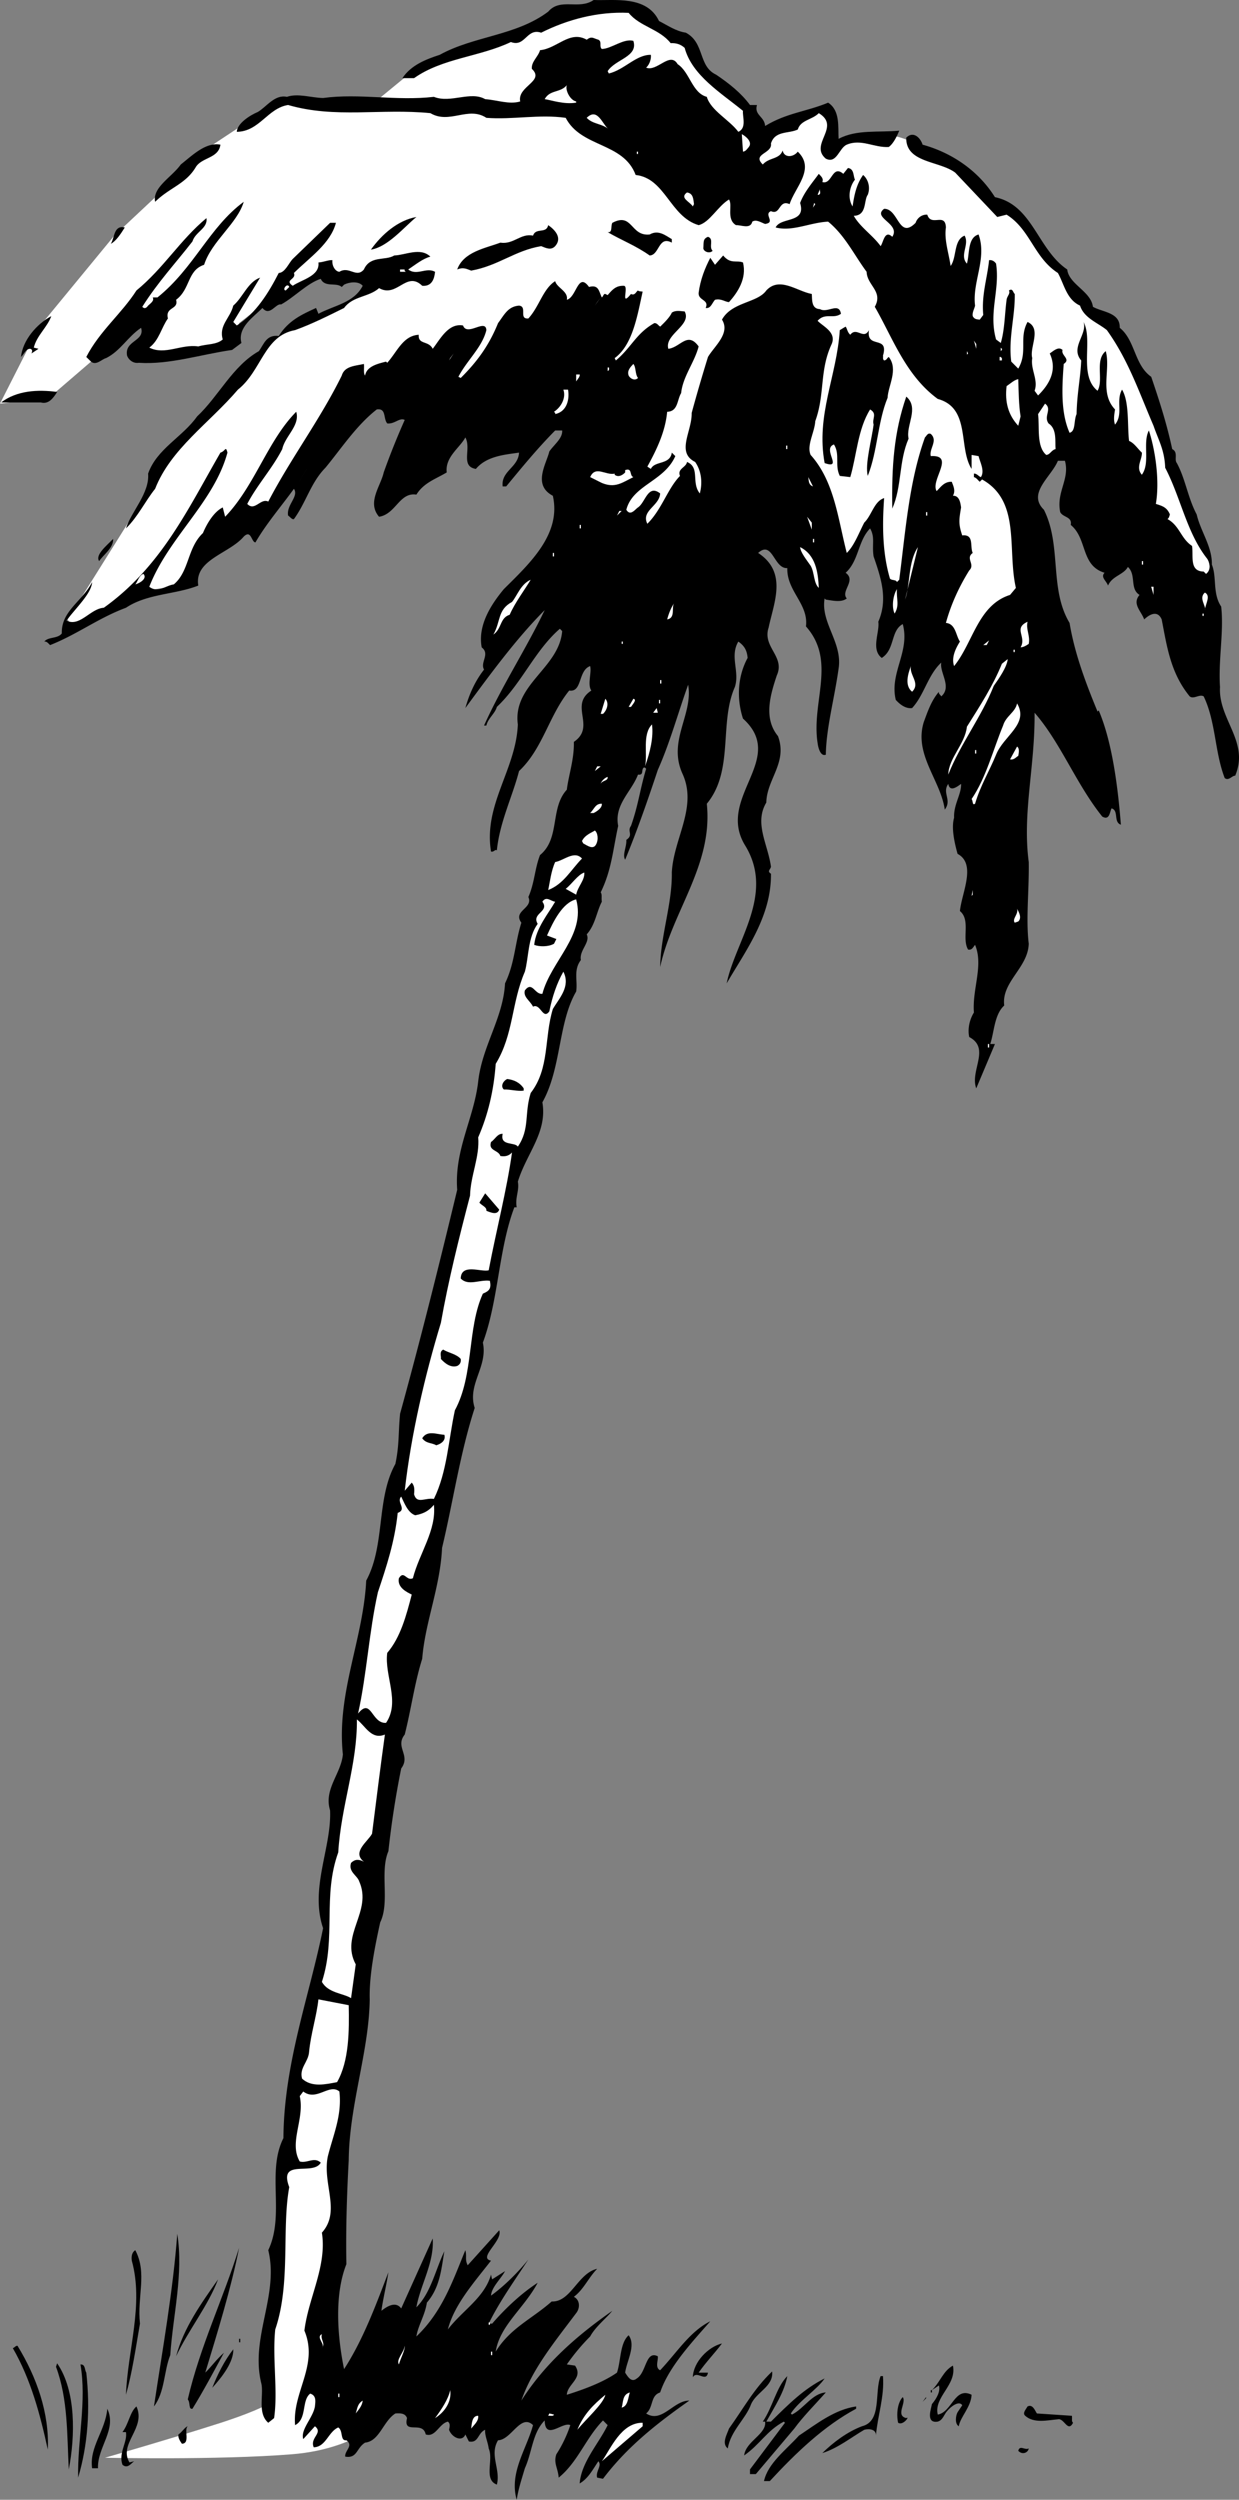 <svg xmlns="http://www.w3.org/2000/svg" width="106.226" height="214.301"><rect width="100%" height="100%" fill="#808080" stroke="none"/><path fill="#fff" d="M52.8.602c-2.792-.027-7.3 1.8-7.3 1.8l-7.5 2.7-3 1.3L32.2 8.7 24 8.602 17.8 12.7l-8 7.5-6.5 7.902-3.3 6.5 4.2-.5 4.3-3.7L13 27.2l-1 3.703 8.2-1.203.3-2 2.3-1.797 4.9-2.203 4.5.703-2.4 1.5-5.3 2.5-1.8 1.297-8.5 9.5-2.2 4-6.2 9.902.5.8L12 50.7l4-.598 2-3.7 4.3-1.702 3.9-5.797L32 33.7l4.3 1.203 13.4.7v11L59 49.7l7.7-7.598L72 48.7l3-4.598 1.2 7.3 2.6 2.298 3 4.703 4.4 1.297 3-9.797-1.9-9.8 4.2-2 13 16.5s.008-4.692-1.8-9.5c-1.86-4.86-7.4-17-7.4-17l-3.1-3.2-5-6.8-2-.7-4.4-3.8s-3.46-2.36-5.3-2c-1.824.308-4.3.8-4.3.8L71 9.2l-5.5 2.203L64.3 9.2l-4.5-3.797-1-2-4.1-2.5-1.9-.3m-27.3 176.8s-1.16 8.172-1.8 17.7c-.692 9.472-.9 11.097-.9 11.097s-1.292.71-4.5 1.703C15.177 208.91 9 210.7 9 210.7s9.676.21 16-.297c6.34-.492 9-4 9-4l-5.3-2.5v-10l1.5-16.203-4.7-.297"/><path d="M56.5 1.801c.742.375 1.441.875 2.3 1 1.641.875 1.04 2.875 2.598 3.602 1.145.773 2.145 1.574 2.903 2.598h.597c-.257.875.645.976.7 1.8 1.843-1.125 3.543-1.226 5.402-2 1.043.676.84 2.075.898 3.102 1.543-.828 3.442-.527 5.2-.703-.157.375-.457 1.078-.899 1.402-1.258.074-2.36-.726-3.601-.2-.657.274-.856 1.673-1.797 1.2-1.461-1.226 1.34-2.726-.602-3.902-.558.578-1.558.578-1.8 1.402-.758.375-1.958.074-2.301 1.2.144.874-1.657.874-.7 1.8.543-.625 1.442-.426 1.7-1.2.144.673.945.575 1.3.099 1.543 1.476-.257 3.074-.699 4.5-.957-.426-.758.976-1.601.601-.657.274.445.973-.5 1.098-.356-.125-.758-.422-1.098-.2-.16.676-.957.278-1.402.301-.856-.523-.258-1.726-.598-2.199-.957.574-1.66 1.973-2.602 2.2-2.457-.727-2.855-4.024-5.398-4.301-1.059-2.825-4.66-2.325-6-4.899-2.258-.324-4.559.176-6.8 0-1.56-1.027-3.157.574-4.802-.402-4.257-.422-8.156.476-12.199-.7-1.758.278-2.457 2.278-4.398 2.301.039-.726 1.14-1.425 1.797-1.699.742-.426 1.445-1.527 2.5-1.3.945-.325 2.043.074 3.101.1 3.14-.425 6.242.274 9.5-.1 1.442.574 3.14-.524 4.399.199 1.043.074 2.043.476 3 .199-.258-1.324 2.144-1.723 1-2.797-.055-.625.543-1.027.703-1.602 1.441-.125 2.539-1.726 4-.898.441-.328.539-.125 1 0 .34.172.039.574.297.797.843-.024 1.843-.922 2.703-.7.441 1.376-1.559 1.575-2.203 2.602l.101.2c1.344-.325 2.344-1.626 3.602-1.602.039.277-.059.777-.403 1.101.942.375 2.043-1.425 2.7-.3 1.043.675 1.242 2.476 2.5 2.8.343 1.176 1.945 1.977 2.703 3 .742-.324.34-1.324.398-1.8-1.86-1.524-4.36-3.024-5-5.399-.36-.324-.758-.426-1.199-.402-.957-1.223-2.66-1.422-3.602-2.598-2.656-.125-5.257.574-7.5 1.7-1.257-.426-1.355 1.273-2.597.8C41.14 4.876 37.94 4.977 35.5 6.7h-1c.742-1.125 2.043-1.625 3.2-2C40.64 3.075 44.241 3.075 47 1c1.043-1.222 2.64-.124 3.898-1 1.743.075 4.543-.425 5.602 1.801"/><path fill="#fff" d="M49.398 8.7v.1c-1.058.176-2.156-.226-2.699-.3.442-.825 1.344-.524 1.899-1.2-.157.375.242 1.274.8 1.399m2.802 2.403c-.56-.527-1.36-.426-1.9-1 .942-.926 1.34.574 1.9 1m12 1.5c-.157.176-.259.375-.5.399l-.102-1.5c.343.175.945.675.601 1.101"/><path d="M79.098 12.403c2.445.672 4.742 2.172 6.203 4.5 3.242.672 3.64 4.473 6.199 6.2.14 1.273 2.043 1.874 2.2 3.198.843.477 2.343.477 2.3 1.801 1.34 1.074 1.242 3.176 2.7 4.2.741 2.175 1.343 4.074 1.8 6.199.543.277.14.875.398 1.199.743 1.375.942 2.976 1.7 4.402.343 1.473 1.343 2.774 1.3 4.3.442 1.075.043 2.474.801 3.599.242 2.175-.258 4.574-.101 6.902-.157 2.773 2.543 4.672 1.3 7.598-.257-.024-.558.476-.898.199-.86-2.223-.758-4.824-1.8-7-.36-.223-.86.277-1.2 0-1.66-2.024-1.957-4.324-2.402-6.598-.356-.824-1.055-.426-1.5 0-.258-.726-1.055-1.324-.399-2.101-.86-.524-.258-1.723-1-2.399-.36.676-1.36.774-1.699 1.598-.16-.422-.66-.723-.3-1.098-2.06-.625-1.458-2.926-2.9-4.101.141-.723-.66-.625-.902-1.098-.355-1.727.844-2.828.403-4.402h-.602c-.558 1.375-2.656 2.777-1.199 4.199 1.543 3.078.441 6.777 2.2 9.703.44 2.672 1.44 5.273 2.398 7.598l.101-.098c1.14 2.672 1.64 6.473 1.899 9.797-.657-.223-.157-1.223-.797-1.399-.16.274-.16 1.075-.801.7-2.258-2.825-3.559-6.325-5.8-8.899.042 4.676-1.06 8.574-.5 12.8.042 2.376-.259 4.876 0 7-.06 2.075-2.36 3.274-2.102 5.298-.856.777-.856 2.277-1.2 3.3h.403l-1.602 3.801c-.558-1.523 1.242-3.425-.601-4.398-.157-.727.043-1.527.402-2.102-.16-2.023.84-4.023.098-5.8-.157.175-.258.476-.598.402-.559-.926.242-2.527-.7-3.3.141-1.528 1.442-4.028-.202-4.903-.258-.922-.555-2.223-.297-3.098-.059-1.125.64-2.027.597-2.902-.257.176-.957.777-1.097 0-.559.777.34 1.375-.301 2.203-.36-2.527-2.66-4.727-1.8-7.5.343-.926.64-1.828 1.3-2.602-.059.176.14.274.2.399.94-.824-.157-2.024 0-2.899-1.157 1.075-1.458 2.774-2.5 3.899-.56.078-1.06-.324-1.4-.7-.558-2.324 1.243-4.124.598-6.5-1.058.575-.656 2.176-1.8 2.903-.957-.727-.157-2.227-.297-3.102.84-1.925.242-3.726-.403-5.601-.156-1.024.145-1.625-.3-2.399-1.055 1.075-.957 2.774-2.098 3.801.941.676-.457 1.574.098 2.2-.457.374-1.258.175-1.797.1l-.102-.1c-.36 2.074 1.543 3.773 1.2 6-.356 2.574-1.06 5.074-1.098 7.398-.461.176-.66-.625-.703-1-.555-3.524 1.644-7.024-1-10 .242-1.922-1.657-3.024-1.598-5-1.16.078-1.258-2.422-2.5-1.297 2.543 1.672 1.34 4.273.898 6.398-.558 1.676 1.442 2.477.7 4.102-.555 1.672-1.157 3.672.101 5.2.844 2.273-.957 3.675-1 5.698-1.058 1.774.14 3.575.399 5.5-.055.274-.356.375 0 .602.043 3.672-2.157 6.574-3.797 9.398.742-3.625 4.14-7.625 1.597-11.8-2.558-4.125 3.645-7.426-.199-10.899-.558-1.726-.457-3.625.399-5.2-.055-.624-.258-1.026-.797-1.401-.758 1.277.14 2.574-.301 3.902-1.36 3.074-.059 7.172-2.402 10 .543 5.273-2.957 9.172-4 14 .043-2.727 1.043-5.426 1-8.102.144-2.925 2.242-5.625.902-8.5-1.258-2.824.941-5.023.5-7.601-.86 2.375-1.559 4.976-2.602 7.3-.855 2.575-1.757 5.176-2.8 7.7-.258-.422.144-1.125.101-1.7.64-.425.043-.722.399-1.199.644-1.824.742-3.023 1.3-4.898-.058-.027-.058-.125-.199-.102-.258.176.043.676-.5.602-.558 1.473-2.058 2.574-1.699 4.398-.457 2.075-.559 3.774-1.5 5.7.14.175.043.476.098.8-.457.875-.555 1.977-1.297 2.801.34.676-.66 1.375-.5 2.2-.66.874-.258 1.773-.403 2.699-1.558 2.675-1.257 6.574-2.898 9.5.441 2.574-1.36 4.375-2.102 6.8.145.774-.257 1.375-.097 2.2h-.203c-1.356 3.574-1.356 7.976-2.7 11.601.442 2.074-1.355 3.574-.699 5.598-1.258 3.875-1.86 8.078-2.8 12-.157 3.375-1.458 6.375-1.7 9.5-.656 2.078-.957 4.375-1.5 6.5-.86 1.078.543 1.777-.3 2.902A78.168 78.168 0 0 0 33.3 158.7c-.758 1.777.14 4.375-.703 6.101-.457 2.075-.957 4.575-.899 6.602-.058 4.473-1.758 9.074-1.8 13.797-.157 2.875-.258 5.976-.2 8.902-1.058 2.676-.758 6.274-.199 9 1.64-2.527 2.742-5.527 3.8-8.3-.16 1.074-.46 2.273-.6 3.3.542-.426 1.241-.824 1.698-.2l2.7-6c.144 2.075-1.055 3.974-1.399 5.9 1.242-1.227 1.64-3.227 2.399-4.801-.258 1.476-.356 3.074-1.5 4.402-.157 1.074-.758 1.973-.899 2.898 2.242-2.125 3.14-4.824 4.2-7.398.144.574-.06.773.199 1.297l2.703-3c.34.875-1.86 2.375-.703 2.601-1.457 1.875-3.157 3.774-3.7 5.899 1.243-1.625 3.145-2.723 3.7-4.7.043.176.043.278.101.403l1.102-.703c-.36.676-1.16 1.375-1.203 2.101 1.144-.824 2.343-2.023 3.203-3.101-1.16 1.777-2.461 3.578-3.403 5.5h.301c1.14-1.324 2.543-2.625 3.899-3.5-1.157 2.176-3.258 3.676-3.598 5.902 1.242-2.027 3.14-2.824 4.8-4.3 1.641.074 2.243-2.426 3.9-2.801-.759.777-1.157 1.777-2 2.402.542.273.542.973.198 1.398-1.855 2.477-3.757 4.774-4.699 7.5 2.043-3.226 4.844-5.625 7.801-7.699-.559.676-1.457 1.375-1.902 2.2a17.887 17.887 0 0 0-2 2.398l.703.101c.742 1.075-.66 1.575-.703 2.5 1.343-.425 3.043-1.023 4.3-1.898.344-1.027.243-2.527 1-3.203.645.875-.156 2.176-.3 3.203.242.375.543.875 1 .5.843-.527.742-2.426 1.8-1.902.043.375-.257.976.2 1.199 1.445-1.524 2.543-3.324 4.3-4.2-1.457 1.676-3.558 3.876-4.3 6.102-.856.274-.555 1.274-1.2 1.8 1.344.876 2.344-1.124 3.7-1.1-2.657 1.874-5.258 3.874-7.399 6.699l-.5-.098c-.156-.527.442-1.027.102-1.402-.461.675-.86 1.476-1.602 1.902.14-1.828 1.64-3.426 2.399-5l-.399-.402c-1.457 1.476-2.156 3.574-3.8 4.902-.06-.828-.458-1.227-.2-2 .543-.828.942-1.727 1.2-2.5-.657-.328-2.157 1.375-2.2-.402-1.058 1.074-1.058 2.675-1.699 4.101-.258.875-.559 1.774-.7 2.7-.66-2.325.84-4.325 1.4-6.4-1.06-1.026-1.86 1.274-3 1.298-.759 1.277.241 2.476-.102 3.8-1.157-.425-.258-2.124-.7-3.097-.058-.527-.355-1.125-.3-1.602-.657.274-.555 1.176-1.399 1l-.3-.601c-.258.676-1.157.277-1.399-.399.043-.226.14-.523-.102-.699-.757.176-1.058 1.375-1.898 1.098-.258-1.223-1.957.078-1.602-1.399-.156-.425-.558-.425-1-.398-1.058.672-1.355 2.375-2.597 2.5-.758.473-.66 1.375-1.703 1.2-.055-.528.742-.927.101-1.403-.558.078-.258-.824-.699-1.098-.86.375-1.059 1.676-2.102 1.7-.355-.825.844-1.227.102-1.801l-1 1.101c-.258-.824.84-1.824 1-2.8.043-.426.14-.926-.402-1.102-.758.578-.258 2.176-1.297 2.703-.258-2.828 2.039-5.125.797-8.102.343-2.824 1.945-5.523 1.5-8.398 1.644-1.828.043-4.125.5-6.5.445-1.828 1.242-3.527 1-5.602-.856-.726-1.957.875-3.098 0l-.3.399c.44 1.976-.958 3.976 0 5.601.64.176 1.241-.425 1.8.102-.66 1.172-3.66-.426-2.7 2.098-.66 3.574.141 8.277-1.202 12.199-.258 2.476.242 5.277-.098 7.601l-.5.399c-.957-.824-.36-2.422-.602-3.399-.957-3.925 1.543-7.523.602-11.398 1.441-3.027-.16-6.727 1.3-9.602.04-6.425 2.243-12.226 3.4-18-1.157-3.425.741-6.925.6-10.101-.558-1.824.942-3.125 1.098-4.797-.558-5.227 1.743-9.828 2-14.902 1.645-3.024.844-7.024 2.5-10 .344-1.625.243-2.625.403-4.301 1.742-6.324 3.34-12.723 4.898-19.2-.258-3.425 1.442-6.124 1.801-9.3.34-3.024 2.14-5.422 2.3-8.399.84-1.726.84-3.425 1.4-5.199-.759-1.027 1.042-1.226.6-2.2.54-1.226.54-2.425 1-3.6 1.743-1.426.84-4.024 2.298-5.602.144-1.223.644-2.625.601-4.098 1.942-1.324-.457-3.125 1.5-4.402-.36-.524.043-1.524-.101-2.098-1.055.375-.657 2.274-1.797 2.098-1.758 2.176-2.258 4.976-4.301 6.902-.559 2.176-1.66 4.375-1.902 6.8-.157-.124-.258.173-.5.099-.657-4.024 2.144-7.024 2.3-10.899-.457-3.426 3.543-4.824 3.801-8l-.199-.2c-2.16 1.876-3.258 4.673-5.402 6.7-.157.574-.758.973-.899 1.598H41.5c1.543-3.422 3.64-6.625 5.2-9.899-2.458 2.477-4.657 5.477-6.802 8.399.344-1.223.844-2.324 1.602-3.297-.36-.625.543-1.328-.2-1.902-.359-1.926.84-3.723 1.9-5 2.241-2.223 4.94-4.723 4.198-8-1.757-.926-.558-2.723-.3-3.801.445-.625 1.144-1.125 1.101-1.797h-.601c-1.555 1.574-2.856 3.172-4.2 4.797h-.3c-.157-1.324 1.343-1.625 1.402-2.899-1.16.176-2.758.274-3.7 1.399-1.359-.223-.359-1.723-.902-2.7-.457.876-1.757 1.676-1.597 3-.961.575-1.961.876-2.602 1.903-1.457-.227-1.758 1.672-3.199 1.898-1.059-1.226.14-2.625.398-3.8A63.903 63.903 0 0 1 34.7 36c-.457-.223-.86.375-1.5.3-.36-.425-.058-1.324-.898-1.199-1.758 1.375-3.059 3.375-4.403 5-1.257 1.274-1.656 2.973-2.699 4.399-.156.074-.36-.223-.5-.301-.156-.922.942-1.625.5-2.297-1.058 1.473-2.36 2.973-3.3 4.598-.356-.024-.356-1.125-1-.5-1.26 1.477-4.26 1.977-3.9 4.2-1.957.777-4.36.676-6.2 1.902-2.359.875-4.16 2.274-6.5 3.2-.16-.126-.257-.325-.5-.301.34-.426 1.141-.223 1.5-.7-.058-1.925 1.743-2.726 2.598-4.398-.058.973-1.355 2.172-2.199 3.297 1.14.578 2.043-1.024 3.2-1.098 4.94-3.527 7.242-8.527 10-13.3.44-.126.44-.626.601 0-1.16 4.273-5.059 7.273-6.7 11.5.743.574 1.442-.126 2.098-.2 1.344-1.125 1.145-3.125 2.5-4.402.344-.824.942-1.824 1.7-2.2l.203.801c2.539-2.625 3.64-6.523 6.097-9 .344 1.176-.957 2.075-1.199 3.2-.86 1.675-2.156 3.074-3 4.699.64.676 1.14-.524 1.801-.2 1.941-3.722 4.441-7.023 6.3-10.8.243-.824 1.141-.824 1.9-1 .042.375-.06.777.1 1 .141-.824 1.141-1.024 1.798-1.2l.101.102c.844-.926 1.344-2.324 2.7-2.402-.06.875.843.476 1.199 1.203.644-.828 1.343-2.227 2.601-2 .344.973 1.942-.625 2 .398-.36 1.477-1.656 2.575-2.398 4l.199.102c1.441-1.426 2.441-2.828 3.2-4.703.542-.723.843-1.422 1.8-1.5.742.078-.059 1.176.8 1.101.942-1.023 1.243-2.523 2.298-3.199.144.574 1.144.875 1 1.598.843-.223.945-2.422 1.902-1.098.84-.226.84.375 1.098.899.144-.125.144-.325.3-.301l.2.101c.445-.523.742-.824 1.402-.8.441.074-.36 1.875.598.699.343.176.445-.223.601-.297.043.074.242.074.399.098-.457 2.074-.856 4.574-2.399 5.699l.102.203c1.34-1.125 1.742-2.328 3.297-3.203.343-.024.445.476.601.203.242-.227.742-.727.899-1.102.343-.226.742-.125 1.101-.101.64 1.176-1.758 1.976-1.398 3.203 1.039-.125 1.64-1.527 2.597-.203-.355 1.375-1.355 2.578-1.5 4-.355.578-.257 1.578-1.199 1.601-.156 1.676-.86 3.176-1.699 4.7l.3.199c.34-.723 1.641-.324 1.798-1.399l.3.301c-.957 2.176-3.656 2.473-4.199 4.598.344.578.742-.024 1-.2.64-.425.844-2.023 1.899-1.199-.055 1.075-1.657 1.477-1.098 2.602 1.242-1.227 1.742-3.027 2.8-4.102-.257-.625.54-.726.598-1.199 1.145.473.344 1.774 1.102 2.7.242-.926.14-1.926-.402-2.7-1.657-.824-.258-2.625-.297-4.2.441-1.624.941-3.327 1.398-4.8.543-.926 1.942-2.027 1.2-3.2.843-1.526 3.042-1.425 3.8-2.5 1.14-1.226 2.64.075 3.899.298.043.476-.055 1.277.703 1.3.64.376 1.64-.624 1.797.403-.657.473-1.356-.125-2 .598.445.476 1.644.976 1.203 2-1.059 2.277-.559 4.277-1.403 6.601-.058.973-.757 2.074-.398 2.899 2.043 2.277 2.34 5.476 3.098 8.402.644-.625 1.043-1.727 1.5-2.602.644-.625.843-1.824 1.703-2.101-.16 2.277-.16 4.676.5 6.902.14.176.539.074.597.3l.2-.202c.543-4.223.843-8.422 2.203-12.2.14-.124.242-.425.5-.3.64.578-.16 1.277 0 1.902 2.14-.125-.059 2.074.5 3 .34-.324.64-.824 1.297-.8.144.374.343.773.101 1.199.543-.024.64.574.7 1-.157.976-.258 1.375.101 2.402 1.043-.125.64.973.898 1.5-.656.473.243.973-.3 1.5-.856 1.375-1.555 2.875-2 4.5.843.074.843 1.074 1.203 1.598-.36.574-.758 1.375-.5 2.101 1.64-2.027 2.039-5.226 4.797-6.101l.5-.598c-.758-3.328.445-7.426-2.899-9.3L84 41.3c-.16-.125-.258-.324-.5-.398v-.3c.242-.028.441.273.598.3.343-.527-.055-1.227-.2-1.8L83.301 39v1.2c-1.16-1.824-.059-5.223-2.903-6-2.757-2.024-3.855-5.223-5.398-7.899.742-1.324-.66-1.824-.7-3-1.058-1.425-1.859-3.125-3.3-4.3-1.559.074-3.059.875-4.5.5.441-.926 2.64-.325 2.098-2.098.343-.926 1.043-1.727 1.601-2.5.14.172.442.375.301.7.84.273.84-1.528 1.8-.7l.4-.5c.542.074.44.672.6 1-.46.574-.66 1.574-.202 2.297.144-1.024.343-1.922.902-2.7.441.376.64 1.075.398 1.7-.355.476-.058 1.777-1.199 1.8.543.977 1.64 1.676 2.301 2.602.242-.324.34-1.426 1-.8.742-1.126-1.758-1.626-.7-2.4 1.243-.026 1.243 2.673 2.7 1.2.14-.426.543-.726 1-.7.34 1.075 1.543-.226 1.598 1.099-.157 1.074.242 2.175.402 3.3.543-.726.242-2.226 1.2-2.601.44.777-.458 1.676.198 2.402.243-.824.043-2.226 1-2.5.743 2.074-.558 4.074-.3 6.098-.055.277-.258.578-.2.902.145.274.344.274.602.3l.3-.401c-.16-1.723.34-3.125.5-4.7.243-.023.442.075.598.301.344 2.274-.656 4.176 0 6.5l.403.3c.34-1.124.34-2.526.5-3.702.039-.324.34-.524.199-.797.34-.227.34.172.5.297.043 1.875-.559 3.777-.3 5.8l.6.602c.84-1.426.04-2.625.798-4 1.242.574.144 2.176.402 3.098-.16.976.543 1.875.2 2.8l.3.403c1.043-1.027 1.64-2.227 1-3.602.34-.226.742-.625 1.098-.3-.157.476.742.777.101 1.199-.156 2.078-.258 4.176.5 5.902.543-.125.344-1.027.602-1.601.039-1.825.34-3.125.398-4.598-.957-1.125.543-2.227.2-3.3.843 1.573-.458 4.573 1.199 5.898.543-.926-.258-2.625.703-3.399.441 1.574-.559 3.574.797 5-.055.375-.157.875 0 1.3.742-.925.043-2.026.601-3 .64 1.075.442 3.075.602 4.4.441.175.742.675 1.097 1 .043.574-.558 1.273 0 1.898.743-1.024.043-2.723.602-3.797.543 1.672.941 4.273.598 6.297.543.176.945.277 1.203.902-.059.176-.059.274-.203.399 1.043.574 1.144 1.675 2.101 2.3.14.875-.258 2.176 1 2.2l.2.199c.44-.324.343-.922.101-1.297-1.758-2.227-2.258-5.227-3.602-7.8-.058-1.528-.558-2.325-1-3.602-1.257-2.926-2.156-5.625-4-8.2-.757-.625-1.957-1.023-2.3-2.101-1.157-.524-1.356-1.824-1.899-2.797-2.058-1.328-2.36-3.727-4.398-5l-.801.2-3.602-3.802c-1.355-1.023-4.257-.824-4.199-3 .64-.625 1.242.075 1.399.602m-60.2 0c-.156 1.172-1.558 1.074-2.097 1.898-.86 1.477-2.258 1.774-3.5 3-.258-1.226 1.441-2.125 2.199-3.199 1.043-.824 2.14-1.926 3.398-1.7"/><path fill="#fff" d="M54.598 13.2h.101V13h-.101v.2M70.2 16.7h-.102l.203-.5c-.059.176.14.375-.102.5m-10.699.8-.102.2c-.257-.422-1.156-.723-.5-1.2.543.075.543.575.602 1"/><path d="M20.898 17.301c-.558 1.875-2.757 3.375-3.398 5.399-1.457.476-1.16 2.078-2.402 3 .242.875-.957.578-.7 1.601-.558.774-.757 1.875-1.597 2.5 1.34.676 2.742-.324 4.199-.101.742-.223 1.543-.125 2.098-.598-.356-1.226.644-1.824.902-2.902.84-.723 1.242-2.024 2.3-2.399L20 27.602l.3.3c1.641-1.026 2.743-2.827 3.598-4.5.543-.026.844-.827 1.2-1.202l3.203-3.098h.5c-.461 1.774-2.258 2.973-3.602 4.3.242.575-.86.575-.101 1.099.742-.524 2.343-.825 2.203-2 .441-.024.84-.223 1.199-.2-.059.477.242.977.598 1 .843-.523 1.445.575 2.101-.199.543-1.226 1.844-.726 2.602-1.2.941-.026 2.242-.726 3.097.099-.656.175-1.257.675-1.898 1.101.742.574 1.543-.226 2.3.2-.058.574-.257 1.273-1.1 1.199-1.36-1.325-2.157 1.074-3.7.199-.86.777-2.258.676-3 1.703-1.36.672-2.758 1.375-4.2 1.898-2.66.477-2.859 3.477-4.902 5.102-2.457 2.875-5.757 5.074-7.097 8.5-.86 1.074-1.461 2.375-2.5 3.398.441-1.425 2.039-3.023 1.898-4.699.742-2.125 2.942-3.125 4.2-4.902 1.843-1.723 3.042-4.324 5.3-5.598.442-.625.64-1.426 1.7-1.3.843-1.325 1.94-1.825 3.199-2.4l.203.5c1.34-.726 3.039-.925 3.797-2.401-.356-.426-1.157-.325-1.598-.098l-.2.2c-.46-.427-1.46.073-1.8-.7-1.16.375-2.258 1.574-3.402 2.2-.457-.126-.957 1.073-1.598.3-.758.773-2.16 1.672-1.8 3l-.802.598c-2.656.375-5.355 1.277-8 1.101-.457.074-.855-.226-1-.601-.257-1.325 1.543-1.223 1.2-2.399-1.157.774-1.758 1.973-3 2.598-.356.078-.856.676-1.297.3l-.403-.398c1.145-2.226 3.043-3.726 4.301-5.7 2.344-1.925 3.742-4.327 6-6.202.14.875-.957 1.176-1.199 2-1.457 1.875-2.957 3.476-4.3 5.601.241.274.44-.023.5-.101.241-.223.542-.422.398-.7h.402c3.14-2.523 4.441-6.023 7.398-8.199"/><path fill="#fff" d="m69.7 17.801.1-.398.098.098zm0 0"/><path d="M35.7 18.602c-1.06.875-2.458 2.574-3.9 2.8.942-1.327 2.34-2.526 3.9-2.8m20 1.5c.741-.426 1.343.074 1.898.399v.3c-1.157-.625-1.055 1.075-1.899 1.102-1.156-.828-2.457-1.328-3.601-2 .445.074.242-.527.402-.8 1.742-.927 1.543 1.175 3.2 1m-8.102.999c-.356.375-.758.176-1.2 0-2.257.375-3.656 1.676-6 2.098-.355-.125-.656-.324-1.199-.098.543-1.527 2.442-1.824 3.7-2.3 1.144.175 1.742-.825 2.8-.602.242-.723 1.14-.125 1.301-.899.543.375 1.242 1.075.598 1.801M10.7 19.5c-.36.575-.759 1.176-1.2 1.403.34-.527.242-1.625 1.2-1.402M61.098 21.5c-.258.278-.758.075-.797-.199.039-.523-.059-.824.398-1 .543.176.043.875.399 1.2m2.602.999c.343 1.376-.458 2.575-1.2 3.403-.36-.027-.66-.328-1.2-.203-.257.277-.359.777-.8.703.34-.727-.66-.625-.602-1.3.145-1.126.543-2.126 1-3l.403.597.699-.797c.64.773 1.14.375 1.7.598"/><path fill="#fff" d="M34.7 23.102c-.06.074.042.176.1.2h-.5v-.2h.4m-9.9 1.5-.3.3c-.36-.026.14-.726.3-.3M51 26.2l.5-.7-.3.403zm0 0"/><path d="M4.398 27.102c-.355.973-1.257 1.676-1.5 2.7l.403.1-.602.4c.043-.126.14-.325-.101-.4-.356-.026-.555.474-.797.7.14-1.426 1.34-2.824 2.597-3.5m68.5 1.598c.543-.723 1.145.476 1.602-.399-.258 1.676 1.742.375 1.2 2.2.042.074-.06.277.1.402.243-.027.243-.227.4-.3.843 1.073-.06 2.472-.102 3.5-.856 2.073-.856 4.573-1.7 6.698-.257-1.023.344-3.125.5-4.398L74.7 36.3l.2.102c-.157-.527.343-.926-.301-1.3-1.055 1.675-1.157 3.972-1.7 5.8L72 40.8c-.457-.925.043-1.824-.5-2.699-1.059.375.84 2.176-.8 1.598-.759-4.125 1.042-7.422 1.3-11.399l.5-.3c.14.175.14.476.398.699"/><path fill="#fff" d="m83.7 29.903-.2-.703.2.3zm2.198.097-.097.102v-.3c.039.074.14.074.097.199m-3 .402v-.3L83 30.3zm-44.398.5.398-.602-.3.399zm47.398-.203v.203H85.7v-.3c.14-.028.14.073.2.097m-33.4.203-.102.297.102-.297m2.2 1.5c-.259.273-.657.074-.802-.203-.156-.422.145-.723.403-1 .242.277.14.875.398 1.203M52.2 31.5c.042.075.042.278-.102.301v-.3h.101m-2.499.601c.042.176-.157.375-.302.598v-.598h.301M87.3 32.5c.04 1.176.04 2.176.2 3.2l-.2.8c-.859-.925-1.16-2.023-1-3.398.34-.226.641-.527 1-.601"/><path d="M4.898 33.602c-.355.574-.757 1.074-1.398.899H.098c1.343-1.024 3.144-1.125 4.8-.899"/><path fill="#fff" d="M48.7 33.403c.14.773-.06 1.875-1.102 2.098.043-.125-.055-.125-.098-.2.64-.425 1.043-1.226.8-1.898h.4"/><path d="M77.898 37.602c-.855 1.973-.558 4.074-1.398 6-.059-3.625.14-6.527 1.2-9.601 1.14.976-.06 2.476.198 3.601"/><path fill="#fff" d="M89.898 36.301c.743.477.543 1.575.602 2.2-.36.074-.457.476-.8.5-.86-.723-.56-2.426-.7-3.5l.598-.899c.644.473-.157 1.074.3 1.7m-22.5 1.898h.102v.3h-.102v-.3m-41.098 2-.902 1.5.903-1.5m26.399.402v.098c.343.277.741-.024.898-.2v-.199c.644-.226.343.477.703.602-.961.473-1.559.973-2.703.5l-1-.5c.445-1.027 1.343-.125 2.101-.3M69.7 41.7c-.36-.125-.36-.422-.4-.797l.4.797m-16.802 2.5.2-.399h.203zm26.5 0h.102v-.297h-.102v.297m-9.8 1.203-.399-1.102.399.5zM49.7 45.301h.1v-.3h-.1v.3"/><path d="M8.5 48.102c-.36-.527.64-1.324 1.2-1.902.042.777-.86 1.375-1.2 1.902"/><path fill="#fff" d="M69.7 46.5h.1v-.3h-.1v.3m.5 3.903c-.458-.426-.36-1.328-.7-1.902-.36-.524-.86-1.125-.902-1.598 1.343.672 1.543 2.172 1.601 3.5m7.399 1c.445-1.227.242-3.227 1.101-4.5l-1.101 4.5m-30.2-3.703h.102v-.297h-.102v.297m50.5.703H98v-.3h-.102v.3"/><path d="m8.598 48.903-.2.297.2-.297"/><path fill="#fff" d="M12.3 49.2c.34.375-.257.777-.702.902.144-.125.343-.824.703-.902M43.7 52.7c-.86.277-.657 1.176-1.4 1.703.641-1.125.34-2.125 1.598-2.8.442-.528.743-1.528 1.602-1.903-.457.777-1.36 1.976-1.8 3m-32.4-2.399-.402.399.403-.399M98.898 51l-.199-.699h.2zM76.7 52.602c-.259-.527-.157-1.527.198-2.101-.058.875.243 1.375-.199 2.101m26.601-.301c.141-.324-.558-1.023 0-1.5.54.274.04.977 0 1.5m-46.1.801c.14-.527.343-1.027.6-1.402-.257.375.141 1.277-.6 1.402m45.898-.301h.101v-.199h-.101v.2M88.2 55.2c-.259.176-.458.277-.7.3.543-.925-.66-1.624.598-2.199-.157.676.242 1.176.101 1.899m-7.101-1.5L81 54l.098-.3m3.202 1.601.5-.398-.202.398zm-31-.101h.098V55h-.097v.2m33.597.703H87V55.7h-.102v.203m-3 .297-.3.601.3-.601m1.302 2.601c-1.06 2.676-2.86 4.977-3.9 7.602.04-1.426 1.442-2.625 1.598-4.102 1.145-1.824 2.243-3.523 3-5.398l.5-.402c-.058.675-.757 1.675-1.199 2.3m-6.999.5c-.657-.523-.36-1.523-.102-2.199-.157.774.843 1.473.101 2.2m-21.601-.7h.101v-.3h-.101v.3M51.7 61.2h-.2l.398-1.297c.344.375.145.973-.199 1.297m2.399-.598h-.2l.403-.7c.34.075-.059.474-.203.7m2.402-.301h.098v-.3H56.5v.3M85.398 64.7c-.558 1.375-1.355 2.676-1.8 4.203-.258.172-.157-.227-.297-.402 1.242-1.825 1.84-4.223 2.699-6.301.242-.824 1.043-1.125 1.2-1.899 1.042 1.774-1.157 2.774-1.802 4.399M56 61.102l.3-.402.098.402zm-.7 4.598c.243-1.024-.257-2.723.598-3.598.145 1.074-.156 2.375-.597 3.598m31.999-.899c-.16.075-.359.375-.702.301l.601-1.101c.242.175.14.574.102.8m-3.703-.199h.101v-.3h-.101v.3M51 66.102l.2-.402h.3zm1.098.5c.043.375-.457.274-.598.598.043-.223.34-.524.598-.598m-1.2 3.098h-.3c.343-.324.445-.824 1-.797.043.375-.457.672-.7.797m.2 2.703c-.258.473-.758.074-1.098-.102l-.102-.199c.243-.527.844-.726 1.102-.902.242.176.34.777.098 1.203m-1.2 1.199c-.957.973-1.558 2.176-2.898 2.7.14-.626.242-1.626.598-2.4.742-.124 1.644-1.026 2.3-.3m-.5 3.098-.898-.5c.543-.422 1.043-1.223 1.598-1.399.043.676-.555 1.176-.7 1.899m33.902.101.098-.5v.399zm-35.702.5c-.555.977-1.657 2.274-1.797 3.7.441.175 1.242.175 1.699-.098l.2-.402-.802-.301c.543-1.223 1.344-2.824 2.5-3.098.844 3.074-2.156 5.274-2.898 8.098-.66.078-.86-1.125-1.5-.297-.16.574.441.875.7 1.398.64-.324.843 1.176 1.398.399.242-1.223.644-2.422 1.203-3.399.64 1.274-.36 2.274-.903 3.2-.757 2.476-.257 5.074-1.898 7.199-.559 1.777-.059 3.078-1.102 4.601-.257-.425-1.558-.023-1.3-1.101-.457-.024-.657.476-1 .703-.258.773.644.672.8 1.2.442.073.743-.028 1-.302-.457 3.274-1.355 6.676-2 10.102-.656.172-2.355-.625-2.398.7.64.675 1.64.073 2.5.198.14.676-.059.875-.602 1.102-1.355 2.973-.757 6.973-2.398 10-.559 2.574-.66 5.273-1.8 7.598-.759-.125-1.458.476-1.7-.399.043-.426.043-.726-.2-1l-.6.7c.542-4.825 1.741-9.926 3.1-14.4.641-3.624 1.54-7.226 2.5-10.901.04-1.723.84-3.325.7-5 .84-1.926 1.34-4.024 1.5-6.301 1.543-2.524 1.34-5.223 2.5-7.899.34-1.226.242-2.925 1.098-4.101-.555-.922 1.043-1.024.402-1.899.34-.523.742-.023 1.098 0M87.3 79l-.3.102c-.258-.324.34-.726.2-1.2.14.274.44.774.1 1.099m-2.6 10.8h.1v-.3h-.1v.3"/><path d="M44.898 93.301v.2c-.558.074-1.156-.125-1.699-.098-.36-.328.043-.828.301-.902.543.074 1.043.277 1.398.8M42.8 103.7c-.16.476-.66.277-1.1.101.042-.324-.36-.425-.602-.699l.5-.8L42.8 103.7m-3.3 12.8c.043.278-.059.477-.3.602-.56.176-1.06-.226-1.4-.601.04-.223-.16-.625.2-.801.441.277 1.14.375 1.5.8m-1.402 6.5c.144.477-.258.778-.7.903-.355-.227-.855-.125-1.199-.602.442-.726 1.242-.324 1.899-.3"/><path fill="#fff" d="M35.598 129.903c.644-.125 1.144-.328 1.601-.902.242 2.175-1.258 4.175-1.8 6.3-.56.274-.758-.726-1.2 0-.156.774.64 1.176 1.102 1.399-.461 1.777-.961 3.676-2.102 5-.258 1.976 1.14 4.176-.101 6-1.258.078-1.258-2.223-2.399-.797.742-3.328.942-7.027 1.7-10.402.742-2.223 1.44-4.325 1.699-6.801.843-.324-.157-.922.3-1.399.243.477.543 1.375 1.2 1.602M33 148.7c-.36 2.578-.758 5.777-1.102 8.5-.355.676-1.757 1.578-.699 2.402-.457-.226-.758-.226-1.101.098-.258.777.543 1.078.703 1.601 1.14 2.575-1.66 4.575-.301 7.102l-.402 2.898c-.657-.425-1.957-.425-2.5-1.398 1.242-3.828.043-7.328 1.402-11.102.242-4.023 1.64-7.523 1.598-11.398.742.574 1.242 1.773 2.402 1.297m-3.102 23.203c.043 2.172.043 4.773-1 6.598-.957.175-2.156.476-3-.301-.257-.922.543-1.422.602-2.297.14-1.527.64-3.027.8-4.5l2.598.5"/><path d="M14.598 201.903c-.555 1.375-.457 3.172-1.399 4.398.742-4.925 1.64-9.925 2-14.8.543 3.476-.36 6.875-.601 10.402m3 1.5c.543-.527.945-1.125 1.601-1.703-.86 1.578-1.758 3.277-2.699 4.8-.36.075-.16-.523-.402-.8 1.043-4.524 3.043-8.625 4.402-13-.66 3.375-1.86 7.277-2.902 10.703M12 199.2c-.36 2.078-.66 4.176-1.2 6.101.141-3.824 1.54-7.726.5-11.5-.058-.425.04-.726.298-.898 1.043 1.973.144 3.973.402 6.297m3.098 2.8c.644-2.425 2.144-4.523 3.601-6.597-.86 2.273-2.558 4.375-3.601 6.598"/><path fill="#fff" d="M41.898 199.301H42v-.199h-.102v.2m-14.3 1.999c.343-.324-.555-.925 0-1.199-.157.473.343.774 0 1.2"/><path d="M20.5 200.801h.098v-.3H20.5v.3m41.398.102c-.656.875-1.355 1.574-2 2.5h.801c-.156.875-.957-.227-1.3.398.042-1.324 1.343-2.625 2.5-2.898m-60.399.199c1.64 2.676 2.742 5.774 2.598 8.899-.657-3.024-1.457-6.024-3-8.7.144-.023.242-.226.402-.199"/><path fill="#fff" d="M34.2 202.7c-.259-.422.44-1.024.5-1.598.042.375-.36 1.074-.5 1.598"/><path d="M18.2 204.7c.44-1.125 1.042-2.324 1.8-3.297.043 1.074-.957 2.375-1.8 3.297"/><path fill="#fff" d="M42.098 201.903h.101v-.3h-.101v.3"/><path d="M5.898 211.7c-.156-2.922-.058-6.024-1.097-8.797l.097-.3c1.645 2.374 1.543 6.273 1 9.097m1.5-8.297c.344 3.074.145 6.172-.699 9-.058-3.328.742-6.527.2-9.703.44-.024.343.476.5.703m74.301-.602c.343 1.676-1.657 2.676-1.302 4.2 1.243-.223 1.442-2.426 2.903-1.7-.059 1.075-.961 1.875-1.102 2.7-.36-.223-.258-.926-.101-1.2l.402-.601c-.258-.422-.957.078-1.3.5-.259.277-.36.777-.802.902-1.058.176-.558-1.125-.5-1.5.442-.527.743-1.125.602-1.601l-.602.402c.743-.727.942-1.625 1.801-2.102m-17.301 3.301c-.457 1.274-1.757 2.274-2 3.8-.558-.425-.058-1.226.102-1.702 1.242-1.723 2.14-3.422 3.7-4.899.14 1.274-1.36 1.774-1.802 2.801M67.5 203.7c-.258 1.375-1.059 2.578-1.8 3.902h.398c1.543-1.527 2.843-2.824 4.601-3.7-.656.974-2.156 1.876-2.898 3l.097.099c1.043-.524 1.743-1.825 2.903-1.899-.86.973-1.961 2.074-2.703 3.098l-3.297 3.902h-.5v-.402l3-4-.102-.098c-1.457.774-2.058 1.973-3.398 2.899.14-1.223 1.941-1.825 1.797-2.899h-.2c.844-1.226 1.145-2.926 2.102-3.902m8.2 0c.14 1.777-.458 3.375-.602 5.101.043-.523-.555-.625-1-.5-1.157.676-2.258 1.575-3.598 2 .941-.925 2.14-1.824 3.398-2.3 1.743-.426 1.043-2.926 1.602-4.301h.2"/><path fill="#fff" d="M37.3 207.301c.54-.726 1.141-1.625 1.298-2.398.144.973-.457 1.875-1.297 2.398m15.999-.898c.141-.426.04-1.125.7-1.3-.16.472-.16 1.175-.7 1.3"/><path d="M79.8 205.102h.098v-.2h-.097v.2"/><path fill="#fff" d="M49.5 208.301c.543-1.324 1.34-2.125 2.398-3-.156.774-1.656 2.075-2.398 3M29 205.5h.098v-.3H29v.3"/><path d="M77.7 207.301c.343-.226-.259.676-.7.399-.16-.723-.059-1.723.398-2.2.344.477-.656 1.575.301 1.801m1.399-1.398.3-.402v.101zm0 0"/><path fill="#fff" d="M30.5 206.903c.14-.426.14-.828.598-1.102-.055.477-.356.774-.598 1.102"/><path d="m78.7 206.2-.5.703.5-.703m-67 .101c.843 1.875-1.56 3.176-.602 4.801l.402-.101c-.258.175-.559.675-1 .3-.36-1.023.441-1.925.3-2.8h-.3c.543-.723.64-1.723 1.2-2.2m61.698.199c-2.757 1.477-5.156 3.778-7.398 6.2h-.5c.34-1.524 1.84-2.625 3-3.899 1.543-1.023 3.043-2.226 4.898-2.5v.2m15.5.402 3 .2c.043.273-.058.472.102.597-.457.875-.758-.422-1.3-.297-.86.074-2.06.375-2.802-.3-.257-.227.043-.528.2-.802.445-.226.644.375.8.602m-80.5 4.699h-.5c-.257-1.824 1.145-3.226 1.301-5.101.844 1.777-.86 3.277-.8 5.101"/><path fill="#fff" d="M47.5 207c-.059.176-.36.075-.5.102l.098-.2.402.099m-6.5.101c.043.473-.36.774-.602 1.098.043-.324.043-1.125.602-1.098m14.098.898-3.5 3c.742-1.023 1.644-3.324 3.5-3.3v.3"/><path d="M16.098 208c-.356.278.242 1.477-.5 1.5-.157-.222-.356-.523-.297-.8.34-.223.539-.625.797-.7m72.102 1.903c-.06.375-.56.574-.9.2.141-.528.54-.028.9-.2"/></svg>
